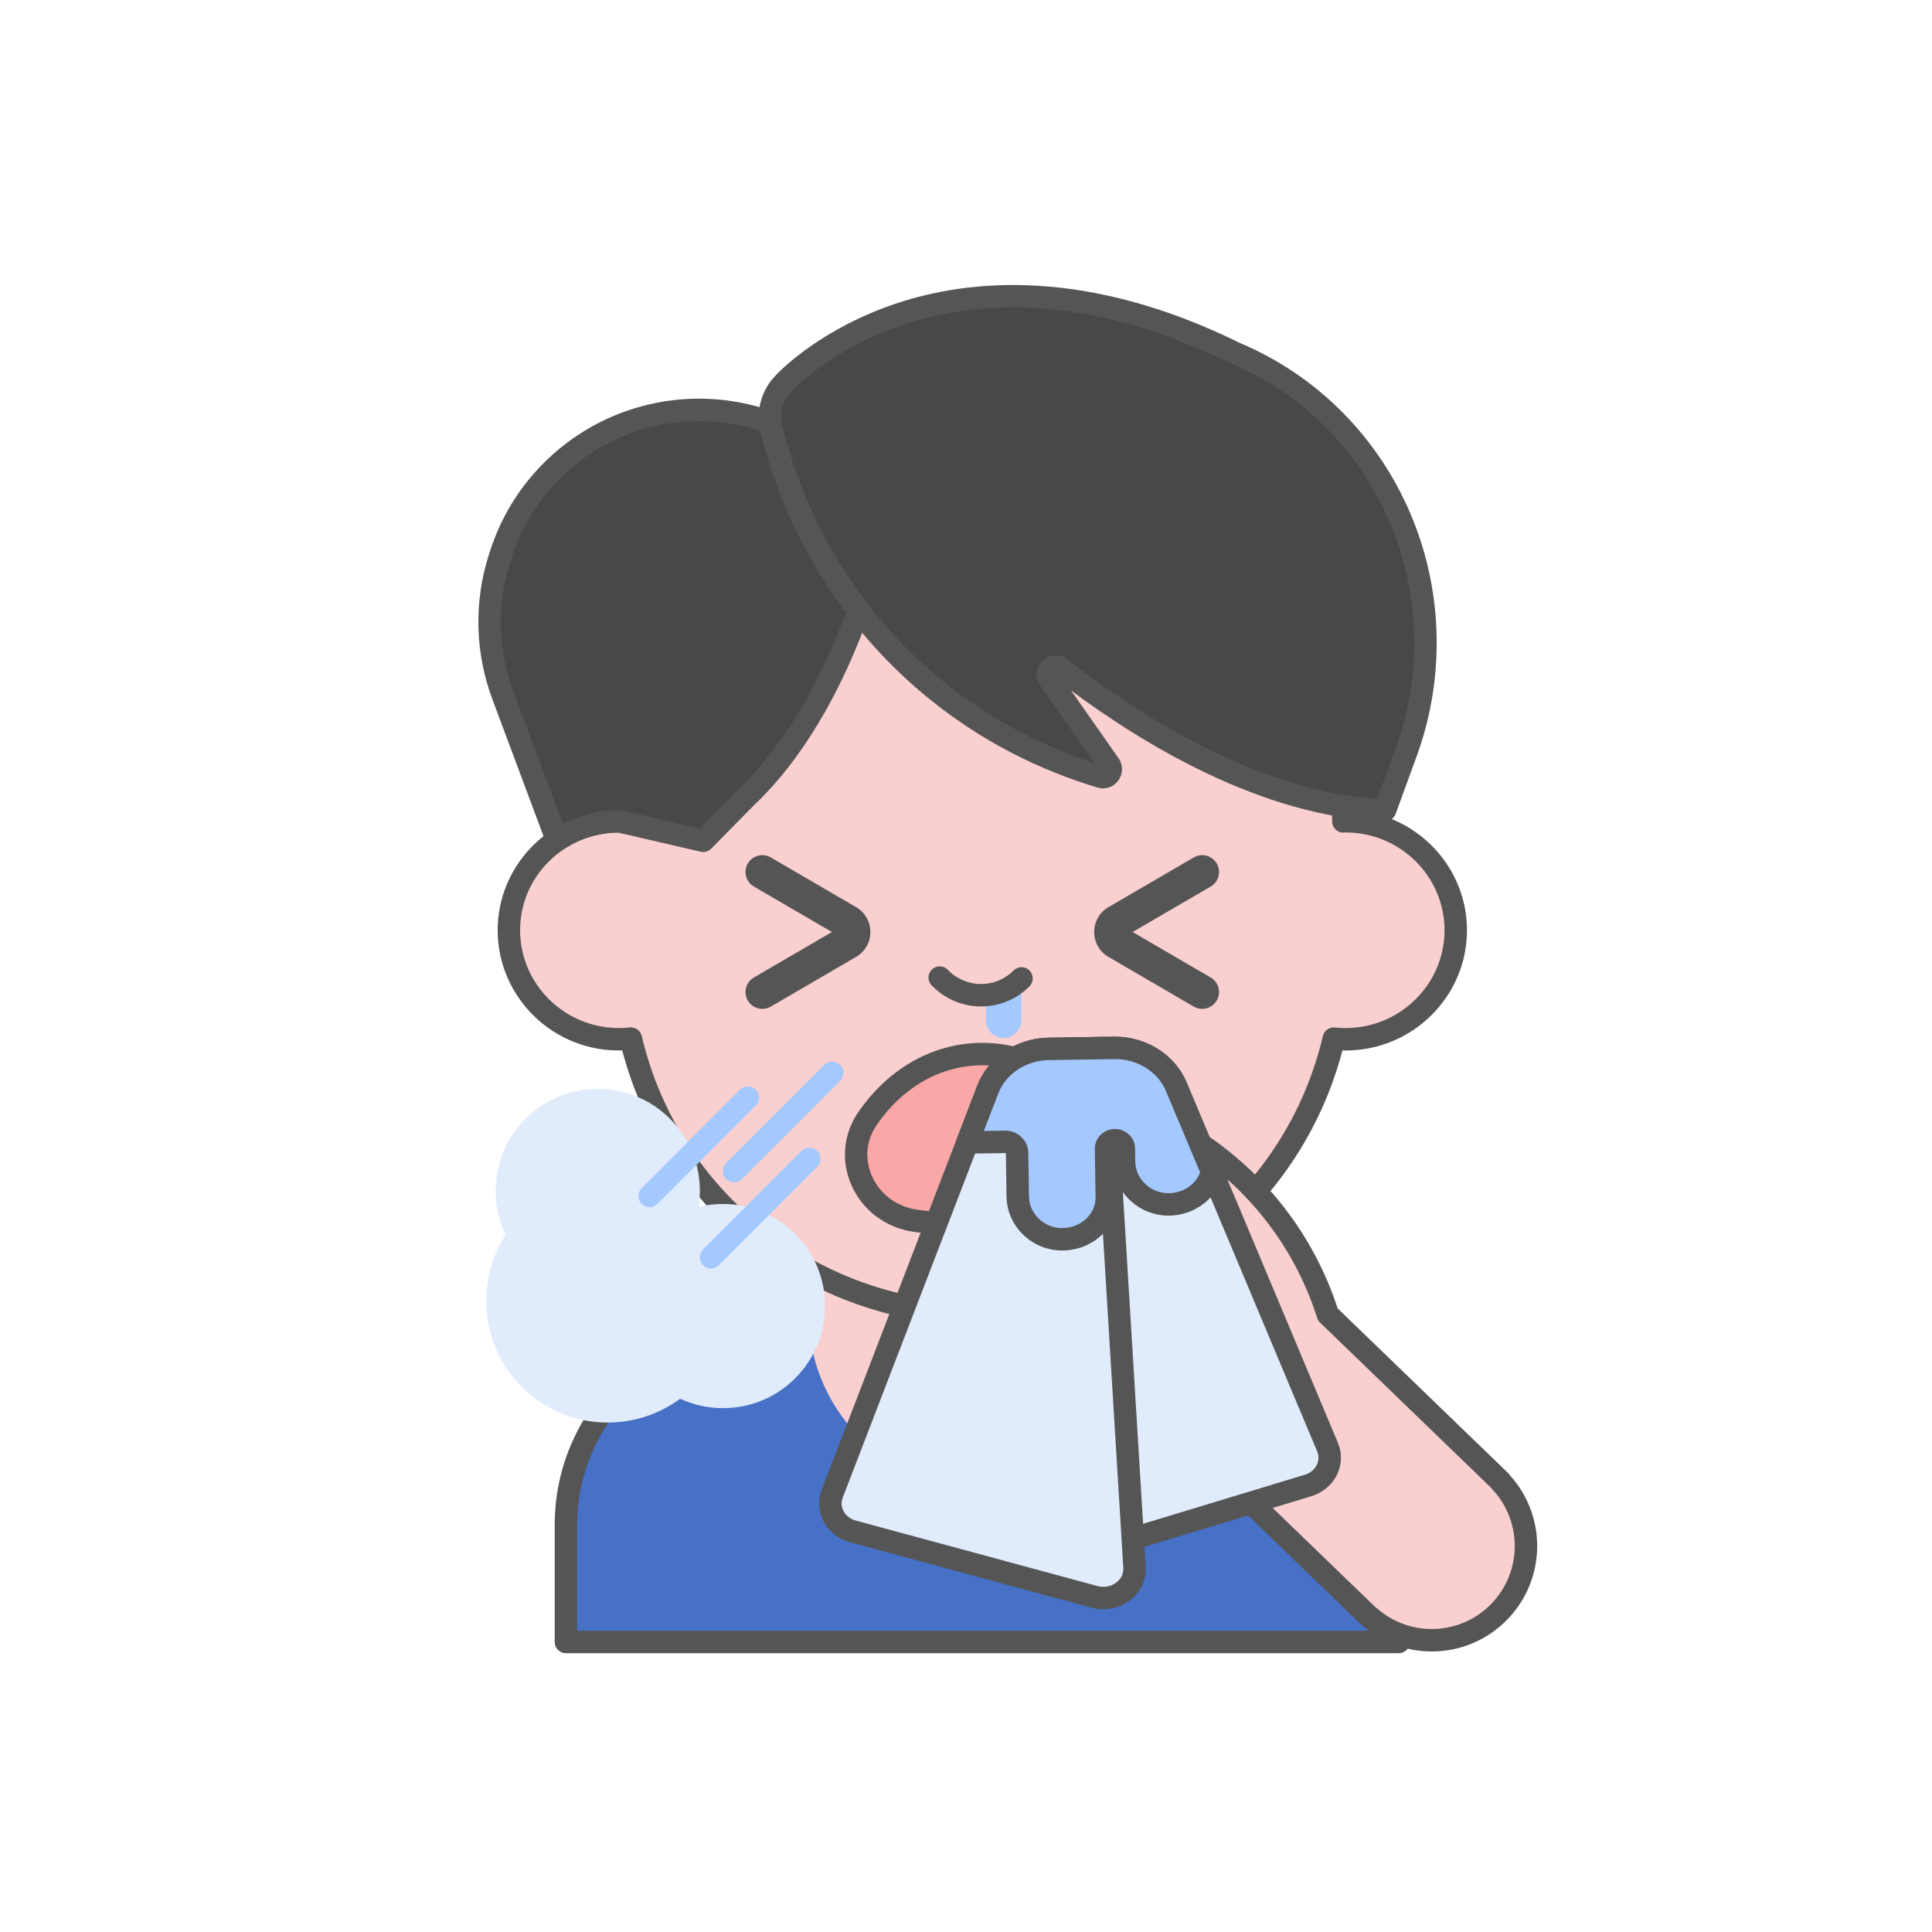 <svg width="200" height="200" viewBox="0 0 200 200" fill="none" xmlns="http://www.w3.org/2000/svg">
<g clip-path="url(#clip0_620_9657)">
<mask id="mask0_620_9657" style="mask-type:luminance" maskUnits="userSpaceOnUse" x="25" y="26" width="150" height="149">
<path d="M175 26H25V174.624H175V26Z" fill="white"/>
</mask>
<g mask="url(#mask0_620_9657)">
<mask id="mask1_620_9657" style="mask-type:luminance" maskUnits="userSpaceOnUse" x="26" y="26" width="149" height="149">
<path d="M175 26H26.376V174.624H175V26Z" fill="white"/>
</mask>
<g mask="url(#mask1_620_9657)">
<mask id="mask2_620_9657" style="mask-type:luminance" maskUnits="userSpaceOnUse" x="26" y="26" width="149" height="149">
<path d="M175 26H26.376V174.624H175V26Z" fill="white"/>
</mask>
<g mask="url(#mask2_620_9657)">
<mask id="mask3_620_9657" style="mask-type:luminance" maskUnits="userSpaceOnUse" x="26" y="26" width="149" height="149">
<path d="M175 26H26.376V174.624H175V26Z" fill="white"/>
</mask>
<g mask="url(#mask3_620_9657)">
<path d="M144.795 169.979H58.584V157.858C58.584 146.749 67.59 137.743 78.7 137.743H124.68C135.789 137.743 144.795 146.749 144.795 157.858V169.979Z" fill="#4671C6"/>
<path d="M139.299 85.017C139.219 85.017 139.142 85.028 139.062 85.03V81.534C139.062 61.108 122.329 44.55 101.69 44.55C81.049 44.55 64.317 61.108 64.317 81.534V85.03C64.238 85.027 64.16 85.017 64.081 85.017C57.784 85.017 52.678 90.069 52.678 96.302C52.678 102.533 57.784 107.585 64.081 107.585C64.494 107.585 64.901 107.561 65.305 107.519C69.161 123.88 83.982 136.072 101.69 136.072C119.398 136.072 134.218 123.88 138.075 107.519C138.481 107.561 138.89 107.585 139.299 107.585C145.595 107.585 150.7 102.533 150.7 96.302C150.7 90.069 145.595 85.017 139.299 85.017Z" fill="#F9CFCF"/>
<path d="M101.69 137.234C84.02 137.234 68.833 125.567 64.413 108.741C57.342 108.942 51.518 103.273 51.518 96.3C51.518 89.747 56.658 84.361 63.156 83.889V81.534C63.156 60.501 80.442 43.389 101.69 43.389C122.938 43.389 140.223 60.501 140.223 81.534V83.889C146.72 84.361 151.861 89.747 151.861 96.3C151.861 103.163 146.226 108.746 139.299 108.746C139.189 108.746 139.078 108.744 138.967 108.741C134.547 125.567 119.358 137.234 101.69 137.234ZM65.306 106.357C65.838 106.357 66.311 106.722 66.434 107.252C70.272 123.537 84.77 134.911 101.69 134.911C118.61 134.911 133.106 123.537 136.945 107.252C137.079 106.682 137.616 106.302 138.198 106.363C138.582 106.404 138.942 106.423 139.299 106.423C144.945 106.423 149.538 101.882 149.538 96.3C149.538 90.72 144.946 86.18 139.301 86.177C139.23 86.183 139.158 86.187 139.087 86.19C138.774 86.2 138.472 86.08 138.25 85.858C138.027 85.641 137.9 85.341 137.9 85.03V81.534C137.9 61.781 121.656 45.711 101.69 45.711C81.722 45.711 65.478 61.781 65.478 81.536V85.03C65.479 85.67 64.96 86.19 64.321 86.191C64.311 86.191 64.301 86.19 64.292 86.19C64.237 86.189 64.183 86.186 64.128 86.182H64.122C58.431 86.182 53.84 90.722 53.84 96.3C53.84 101.882 58.435 106.423 64.081 106.423C64.438 106.423 64.797 106.404 65.182 106.363C65.223 106.359 65.265 106.357 65.306 106.357Z" fill="#555555"/>
<path d="M108.795 119.717C108.154 119.717 107.634 119.197 107.634 118.556C107.634 117.635 107.234 116.746 106.48 115.986C105.817 115.319 104.913 114.797 103.866 114.479C103.235 114.287 102.523 114.195 101.684 114.195C100.848 114.195 100.135 114.287 99.505 114.479C98.457 114.797 97.553 115.317 96.89 115.986C96.135 116.746 95.735 117.634 95.735 118.556C95.735 119.197 95.217 119.717 94.575 119.717C93.934 119.717 93.414 119.197 93.414 118.556C93.414 117.031 94.063 115.536 95.241 114.35C96.174 113.41 97.416 112.686 98.83 112.257C99.681 111.998 100.615 111.872 101.684 111.872C102.754 111.872 103.688 111.998 104.541 112.257C105.955 112.686 107.195 113.41 108.128 114.35C109.307 115.536 109.956 117.031 109.956 118.556C109.956 119.197 109.436 119.717 108.795 119.717Z" fill="#555555"/>
<path d="M52.039 71.925C50.347 67.397 50.228 62.432 51.697 57.826L51.824 57.43C55.445 46.088 67.574 39.828 78.916 43.448C79.051 43.491 79.184 43.536 79.318 43.582L79.731 43.722C79.754 43.935 79.791 44.15 79.844 44.365C81.513 51.199 84.593 57.607 88.885 63.181C85.212 73.412 80.72 79.244 77.295 82.474L72.799 87.038L64.083 85.017C61.794 85.013 59.558 85.696 57.661 86.977L52.039 71.925Z" fill="#474849"/>
<path d="M145.979 56.418C143.046 47.321 136.35 40.09 127.786 36.526L127.787 36.522C97.686 21.704 81.221 39.581 81.221 39.581C79.943 40.817 79.418 42.639 79.842 44.366C83.298 58.492 92.609 70.385 105.351 76.948L105.369 76.957C108.115 78.373 110.987 79.531 113.949 80.414C114.685 80.634 115.277 79.782 114.832 79.147L108.642 70.315C108.103 69.544 109.051 68.604 109.787 69.181C116.631 74.541 129.929 83.418 143.38 83.864L145.57 77.866C148.088 70.961 148.231 63.413 145.979 56.418Z" fill="#474849"/>
<path d="M72.798 88.2C72.71 88.2 72.622 88.189 72.535 88.17L63.952 86.18C61.94 86.201 59.978 86.813 58.311 87.94C57.78 88.299 57.057 88.16 56.698 87.629C56.647 87.553 56.605 87.471 56.573 87.386L50.951 72.332C49.176 67.558 49.05 62.327 50.591 57.474L50.718 57.077C53.248 49.137 59.928 43.221 68.116 41.669C71.98 40.934 75.97 41.215 79.692 42.483L80.105 42.624C80.532 42.77 80.835 43.147 80.884 43.594C80.903 43.767 80.932 43.935 80.971 44.091C82.615 50.816 85.588 57.002 89.804 62.473C90.045 62.787 90.11 63.203 89.978 63.574C86.149 74.241 81.4 80.199 78.09 83.32L73.625 87.853C73.405 88.078 73.105 88.2 72.798 88.2ZM64.081 83.856C64.169 83.856 64.257 83.867 64.343 83.886L72.428 85.762L76.466 81.661C79.561 78.742 83.945 73.242 87.576 63.38C83.367 57.778 80.386 51.477 78.714 44.641L78.704 44.601C75.429 43.532 71.936 43.308 68.55 43.949C61.198 45.343 55.202 50.655 52.93 57.783L52.804 58.181C51.419 62.538 51.533 67.233 53.127 71.52L58.263 85.272C60.06 84.339 62.056 83.853 64.081 83.856Z" fill="#555555"/>
<path d="M143.379 85.024H143.341C130.648 84.603 118.145 76.891 110.87 71.469L115.783 78.479C116.277 79.173 116.27 80.105 115.767 80.791C115.284 81.475 114.417 81.771 113.617 81.526C110.587 80.621 107.647 79.437 104.837 77.989C91.768 71.257 82.253 59.106 78.715 44.641C78.198 42.525 78.841 40.276 80.393 38.766C80.792 38.343 85.013 33.995 92.851 31.392C100.245 28.935 112.399 27.651 128.301 35.479L128.33 35.494C137.244 39.239 144.077 46.729 147.085 56.062C149.408 63.269 149.258 71.153 146.661 78.263L144.472 84.262C144.304 84.72 143.868 85.024 143.379 85.024ZM109.291 67.838C109.713 67.838 110.137 67.979 110.502 68.266C117.008 73.36 129.711 81.896 142.581 82.664L144.479 77.466C146.899 70.84 147.04 63.49 144.875 56.773C142.063 48.055 135.673 41.066 127.34 37.597C127.286 37.575 127.234 37.547 127.183 37.517C115.238 31.659 103.665 30.288 93.704 33.555C86.159 36.029 82.114 40.324 82.075 40.368C82.059 40.385 82.043 40.401 82.026 40.416C81.048 41.366 80.646 42.764 80.971 44.089C84.349 57.9 93.429 69.5 105.883 75.915C108.271 77.146 110.756 78.178 113.313 78.999L107.691 70.979C107.118 70.17 107.229 69.062 107.952 68.384C108.311 68.037 108.791 67.84 109.291 67.838Z" fill="#555555"/>
<path d="M104.452 135.961C104.301 135.972 104.151 135.986 103.999 135.995C103.765 136.009 103.53 136.022 103.295 136.031C102.762 136.056 102.228 136.072 101.69 136.072C101.152 136.072 100.617 136.056 100.084 136.031C99.849 136.022 99.613 136.009 99.379 135.995C99.228 135.986 99.078 135.972 98.928 135.961C93.424 135.562 88.251 133.993 83.668 131.489V135.782C83.668 145.766 91.478 153.861 101.109 153.861H102.269C111.902 153.861 119.711 145.766 119.711 135.782V131.489C115.128 133.993 109.955 135.562 104.452 135.961Z" fill="#F9CFCF"/>
<path d="M144.795 171.141H58.585C57.944 171.141 57.423 170.621 57.423 169.979V157.858C57.423 146.126 66.968 136.582 78.7 136.582H82.523C82.512 136.316 82.508 136.049 82.508 135.783V131.488C82.508 130.847 83.028 130.327 83.669 130.328C83.863 130.328 84.055 130.377 84.224 130.47C88.79 132.965 93.765 134.422 99.012 134.804L99.455 134.837C100.945 134.932 102.44 134.932 103.929 134.837L104.36 134.804C109.614 134.422 114.588 132.965 119.155 130.469C119.716 130.162 120.422 130.368 120.729 130.931C120.822 131.102 120.872 131.293 120.872 131.488L120.871 135.782C120.871 136.046 120.865 136.312 120.855 136.58H124.678C136.41 136.58 145.955 146.125 145.955 157.858V169.979C145.956 170.621 145.436 171.141 144.795 171.141ZM59.746 168.818H143.633V157.858C143.633 147.406 135.132 138.903 124.68 138.903H119.607C118.967 138.904 118.447 138.386 118.447 137.744C118.447 137.704 118.449 137.663 118.453 137.622C118.517 137 118.55 136.379 118.55 135.782V133.392C114.17 135.51 109.465 136.762 104.536 137.118L104.076 137.154C103.827 137.169 103.586 137.182 103.344 137.191C102.24 137.241 101.135 137.241 100.033 137.191C99.792 137.182 99.551 137.168 99.309 137.154L98.838 137.118C93.915 136.762 89.21 135.51 84.829 133.392V135.783C84.829 136.381 84.862 137 84.927 137.623C84.993 138.26 84.531 138.832 83.892 138.898C83.852 138.902 83.812 138.904 83.772 138.904H78.7C68.249 138.904 59.746 147.408 59.746 157.86V168.818ZM78.917 104.439C77.955 104.44 77.175 103.661 77.174 102.699C77.172 102.079 77.503 101.504 78.039 101.191L86.124 96.482L78.039 91.773C77.208 91.288 76.926 90.222 77.41 89.391C77.895 88.559 78.961 88.279 79.793 88.763L88.616 93.903C89.538 94.433 90.105 95.418 90.099 96.482C90.105 97.546 89.54 98.53 88.618 99.061L79.793 104.202C79.527 104.356 79.226 104.439 78.917 104.439ZM124.453 104.439C124.144 104.439 123.843 104.356 123.577 104.202L114.754 99.061C113.825 98.522 113.27 97.557 113.27 96.482C113.27 95.409 113.825 94.444 114.754 93.903L123.577 88.763C124.409 88.279 125.475 88.561 125.96 89.392C126.443 90.223 126.162 91.29 125.331 91.773L117.246 96.482L125.331 101.193C126.162 101.677 126.443 102.742 125.958 103.573C125.646 104.11 125.072 104.439 124.453 104.439Z" fill="#555555"/>
<path d="M89.785 115.82C86.928 120.01 89.646 125.655 94.773 126.375C96.944 126.679 99.269 126.844 101.69 126.844C104.109 126.844 106.435 126.679 108.605 126.375C113.733 125.656 116.45 120.01 113.594 115.82C110.81 111.735 106.512 109.118 101.69 109.118C96.867 109.118 92.569 111.735 89.785 115.82Z" fill="#F9A7A7"/>
<path d="M101.69 128.004C99.269 128.004 96.889 127.843 94.614 127.524C91.721 127.119 89.303 125.314 88.144 122.695C87.046 120.217 87.302 117.401 88.826 115.166C91.95 110.584 96.638 107.955 101.69 107.955C106.74 107.955 111.429 110.584 114.554 115.165C116.078 117.401 116.332 120.215 115.235 122.695C114.077 125.312 111.659 127.118 108.766 127.524C106.491 127.843 104.111 128.004 101.69 128.004ZM101.69 110.278C97.418 110.278 93.429 112.536 90.744 116.475C89.66 118.066 89.486 119.989 90.268 121.756C91.099 123.635 92.844 124.931 94.934 125.226C99.275 125.833 104.106 125.833 108.445 125.226C110.536 124.931 112.281 123.635 113.112 121.756C113.894 119.989 113.719 118.066 112.636 116.475C109.95 112.536 105.96 110.278 101.69 110.278Z" fill="#555555"/>
<path d="M82.314 127.722C79.604 125.012 75.794 124.092 72.323 124.938C72.828 121.714 71.848 118.302 69.364 115.817C65.234 111.687 58.537 111.687 54.406 115.817C51.152 119.071 50.472 123.913 52.344 127.843C49.193 132.724 49.749 139.304 54.024 143.579C58.493 148.049 65.475 148.444 70.409 144.797C74.317 146.598 79.094 145.901 82.314 142.681C86.445 138.549 86.445 131.853 82.314 127.722Z" fill="#E0EBFC"/>
<path d="M84.595 119.154C85.048 119.608 85.048 120.343 84.595 120.796L74.435 130.957C73.989 131.418 73.255 131.431 72.794 130.985C72.333 130.54 72.319 129.805 72.765 129.343C72.774 129.333 72.784 129.324 72.794 129.315L82.954 119.154C83.406 118.701 84.143 118.701 84.595 119.154ZM86.975 110.245C87.427 110.699 87.427 111.434 86.975 111.886L76.815 122.048C76.369 122.509 75.634 122.521 75.173 122.075C74.71 121.631 74.698 120.895 75.144 120.434C75.154 120.424 75.163 120.414 75.173 120.406L85.333 110.245C85.786 109.792 86.521 109.792 86.975 110.245ZM78.246 112.804C78.699 113.257 78.699 113.992 78.246 114.446L68.084 124.606C67.64 125.067 66.904 125.081 66.443 124.635C65.982 124.189 65.969 123.454 66.415 122.993C66.423 122.984 66.433 122.974 66.443 122.964L76.604 112.804C77.055 112.35 77.79 112.35 78.245 112.803L78.246 112.804ZM102.057 105.607C102.057 106.623 102.88 107.446 103.896 107.446C104.911 107.446 105.734 106.623 105.734 105.607V101.3C104.75 102.288 103.447 102.892 102.059 103.006V105.607H102.057Z" fill="#A4C9FF"/>
<path d="M101.559 104.187C99.685 104.191 97.886 103.447 96.562 102.121L96.445 102.004C95.999 101.543 96.01 100.809 96.472 100.363C96.92 99.926 97.634 99.926 98.084 100.36L98.203 100.478C100.054 102.329 103.065 102.329 104.914 100.478C105.36 100.017 106.095 100.005 106.556 100.451C107.017 100.895 107.029 101.631 106.585 102.093C106.575 102.102 106.566 102.112 106.556 102.121C105.232 103.447 103.433 104.191 101.559 104.187Z" fill="#555555"/>
<path d="M124.268 118.458L122.58 117.325C120.833 116.151 118.572 116.074 116.749 117.124L111.678 120.046C109.68 121.196 108.045 122.887 106.965 124.926L104.222 130.096C103.237 131.955 103.394 134.212 104.627 135.917L105.818 137.564C110.243 143.681 116.614 148.112 123.889 150.13L141.772 167.398L155.339 153.349L137.457 136.079C135.187 128.881 130.535 122.666 124.268 118.458Z" fill="#F9CFCF"/>
<path d="M155.229 166.818C151.483 170.698 145.301 170.806 141.421 167.059L131.995 157.957L145.563 143.907L154.988 153.01C158.867 156.756 158.976 162.937 155.229 166.818Z" fill="#F9CFCF"/>
<path d="M148.215 170.959C145.651 170.96 143.17 170.058 141.206 168.41C141.118 168.362 141.037 168.302 140.964 168.233L123.293 151.167C115.885 149.033 109.403 144.485 104.877 138.244L103.685 136.597C102.183 134.538 101.993 131.799 103.197 129.552L105.938 124.382C107.122 122.15 108.909 120.298 111.099 119.038L116.17 116.118C118.374 114.837 121.117 114.931 123.227 116.36L124.915 117.493C131.294 121.777 136.099 128.143 138.473 135.446L156.144 152.512C156.221 152.586 156.286 152.669 156.338 152.755C160.153 157.012 160.052 163.495 156.064 167.625C154.01 169.758 151.175 170.962 148.215 170.959ZM142.409 166.398C142.458 166.43 142.507 166.466 142.552 166.506C146.007 169.526 151.208 169.31 154.394 166.012C157.578 162.713 157.615 157.507 154.475 154.159C154.432 154.115 154.395 154.068 154.361 154.017L136.65 136.914C136.511 136.78 136.407 136.612 136.348 136.427C134.166 129.507 129.645 123.467 123.62 119.422L121.933 118.288C120.556 117.357 118.767 117.295 117.329 118.13L112.257 121.052C110.446 122.093 108.967 123.625 107.99 125.47L105.247 130.641C104.462 132.106 104.587 133.892 105.567 135.236L106.758 136.883C111.034 142.78 117.181 147.054 124.198 149.009C124.384 149.062 124.555 149.159 124.695 149.294L142.409 166.398Z" fill="#555555"/>
<path d="M110.592 108.549L115.354 108.478C118.182 108.435 120.737 110.036 121.769 112.496L137.427 149.801C138.106 151.418 137.184 153.238 135.414 153.775L113.288 160.485C111.168 161.128 109.01 159.617 109.074 157.536L110.592 108.549Z" fill="#E0EBFC"/>
<path d="M112.289 161.794C111.297 161.797 110.332 161.472 109.544 160.872C108.467 160.048 107.873 158.817 107.913 157.499L109.431 108.514C109.45 107.893 109.954 107.398 110.574 107.388L115.334 107.316C118.618 107.271 121.632 109.169 122.84 112.046L138.496 149.351C138.942 150.397 138.916 151.583 138.427 152.61C137.917 153.695 136.94 154.525 135.749 154.887L113.625 161.596C113.192 161.728 112.742 161.794 112.289 161.794ZM111.718 109.694L110.234 157.572C110.211 158.341 110.676 158.815 110.955 159.029C111.513 159.456 112.259 159.585 112.951 159.375L135.077 152.665C135.639 152.495 136.094 152.114 136.325 151.623C136.531 151.191 136.542 150.693 136.356 150.252L120.699 112.948C119.854 110.934 117.701 109.611 115.37 109.641L111.718 109.694Z" fill="#555555"/>
<path d="M114.165 108.496L108.546 108.58C105.718 108.622 103.211 110.3 102.253 112.789L86.153 154.617C85.523 156.255 86.499 158.047 88.285 158.53L113.32 165.31C115.458 165.888 117.571 164.314 117.443 162.236L114.165 108.496Z" fill="#E0EBFC"/>
<path d="M114.221 166.591C113.815 166.591 113.411 166.538 113.018 166.432L87.982 159.651C86.782 159.327 85.782 158.526 85.238 157.455C84.718 156.445 84.657 155.26 85.07 154.202L101.17 112.372C102.29 109.459 105.247 107.469 108.528 107.42L114.148 107.336C114.766 107.33 115.282 107.809 115.323 108.426L118.603 162.166C118.683 163.481 118.127 164.728 117.074 165.584C116.268 166.238 115.26 166.594 114.221 166.591ZM113.073 109.674L108.564 109.741C106.22 109.777 104.12 111.168 103.336 113.206L87.238 155.036C87.063 155.48 87.091 155.98 87.309 156.405C87.556 156.889 88.022 157.255 88.589 157.41L113.624 164.19C114.323 164.378 115.065 164.227 115.608 163.784C115.881 163.562 116.332 163.074 116.285 162.306L113.073 109.674Z" fill="#555555"/>
<path d="M121.771 112.496C120.737 110.037 118.182 108.437 115.354 108.479L114.165 108.497L110.592 108.55L108.547 108.581C105.719 108.624 103.212 110.3 102.253 112.789L100.146 118.264L104.043 118.205C104.722 118.195 105.279 118.7 105.289 119.336L105.356 123.874C105.392 126.232 107.367 128.26 109.889 128.293C112.5 128.328 114.609 126.34 114.574 123.917L114.499 118.911C114.491 118.436 114.898 118.044 115.408 118.035C115.917 118.028 116.335 118.407 116.342 118.883L116.363 120.263C116.398 122.621 118.372 124.649 120.894 124.682C123.135 124.711 125.003 123.25 125.466 121.302L121.771 112.496Z" fill="#A4C9FF"/>
<path d="M109.952 129.453H109.873C106.787 129.413 104.24 126.917 104.196 123.891L104.129 119.371C104.122 119.377 104.1 119.366 104.062 119.366H104.06L100.164 119.424H100.146C99.505 119.424 98.986 118.904 98.986 118.264C98.984 118.12 99.012 117.979 99.063 117.845L101.17 112.372C102.29 109.459 105.247 107.468 108.528 107.42L115.336 107.316C118.615 107.283 121.633 109.169 122.84 112.046L126.536 120.852C126.631 121.079 126.652 121.33 126.596 121.569C126.005 124.056 123.641 125.842 120.959 125.842H120.879C118.662 125.808 116.658 124.514 115.714 122.508L115.735 123.899C115.757 125.333 115.196 126.698 114.155 127.74C113.065 128.832 111.538 129.453 109.952 129.453ZM104.062 117.043C105.363 117.043 106.431 118.056 106.45 119.318L106.518 123.856C106.544 125.637 108.063 127.107 109.904 127.132C110.899 127.137 111.843 126.768 112.511 126.099C113.104 125.505 113.424 124.736 113.412 123.933L113.336 118.927C113.321 117.811 114.242 116.89 115.39 116.872C116.543 116.871 117.485 117.749 117.502 118.864L117.523 120.244C117.55 122.026 119.069 123.496 120.909 123.519C122.405 123.537 123.762 122.653 124.235 121.368L120.7 112.946C119.855 110.933 117.704 109.599 115.372 109.639L108.564 109.742C106.22 109.777 104.12 111.17 103.336 113.206L101.847 117.077L104.024 117.044L104.062 117.043Z" fill="#555555"/>
</g>
</g>
</g>
</g>
</g>
<defs>
<clipPath id="clip0_620_9657">
<rect width="150" height="148.624" fill="white" transform="translate(25 26)"/>
</clipPath>
</defs>
</svg>
